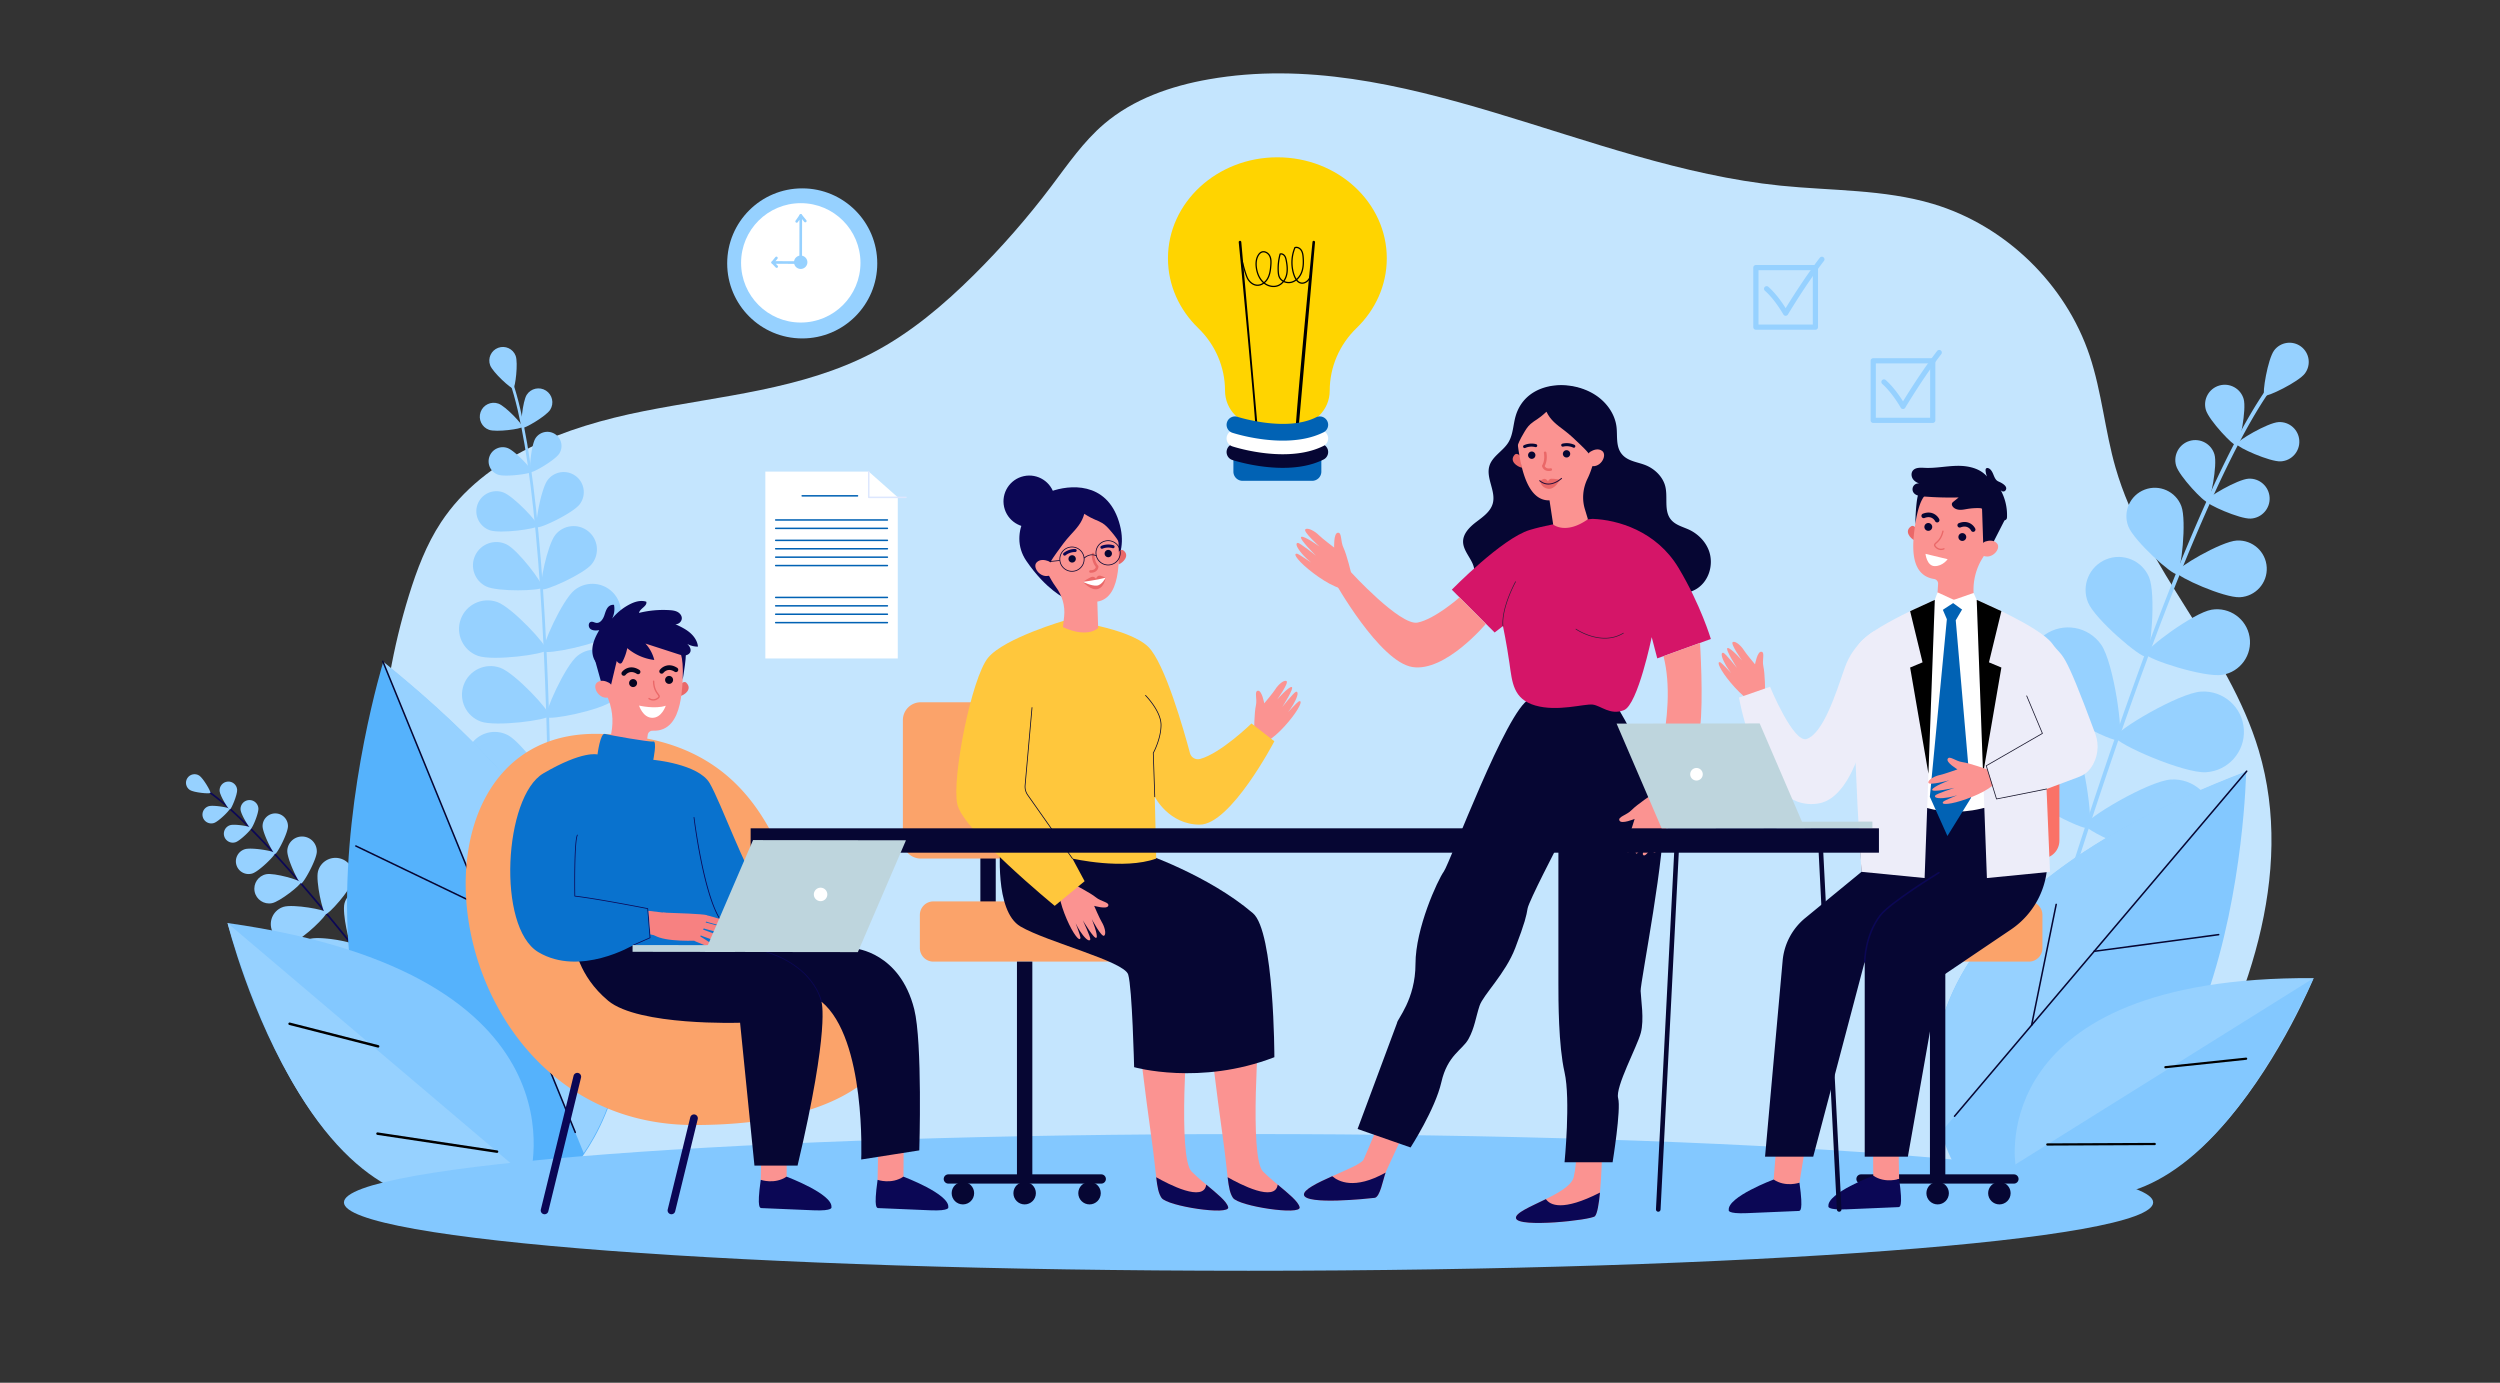<svg xmlns="http://www.w3.org/2000/svg" xmlns:xlink="http://www.w3.org/1999/xlink" viewBox="0 0 3616 2000" fill-rule="evenodd" stroke-linejoin="round" stroke-miterlimit="2" xmlns:v="https://vecta.io/nano"><rect x="0" y="0" width="3616" height="2000" fill="#333333" stroke="none"/><style><![CDATA[.B{fill:#060633}.C{fill:#fb9391}.D{fill:#0b0755}.E{fill:#96d1ff}.F{fill:#ea6868}.G{fill:#fff}.H{fill:#83c8ff}.I{fill:#0162b4}]]></style><g fill-rule="nonzero"><path d="M2965.07 1769.04c84.92 4.4 148.18-75.1 190.69-148.74 93.63-162.21 164.79-355.15 111.36-534.67-43.76-146.985-164.73-261.69-207.17-409.065-15.38-53.393-19.93-109.603-37.54-162.3-34.61-103.553-121.78-187.994-226.38-219.297-71.16-21.296-146.91-18.888-220.81-26.441-281.03-28.719-548.3-202.446-826.58-153.842-54.77 9.566-109.32 28.497-151.63 64.563-30.1 25.661-52.7 58.774-76.53 90.343-34.17 45.247-71.56 88.055-111.8 127.992-44.01 43.669-91.93 84.246-146.89 112.927-101.392 52.91-218.963 61.895-331.121 84.267s-229.832 65.176-292.776 160.664c-21.267 32.264-35.02 68.87-46.453 105.782-92.374 298.247-29.103 635.107 156.498 886.187l2217.132 21.63z" fill="#c4e5fe"/><g class="E"><path d="M2974.15 1338.5c-.19-.02-.38-.06-.56-.11a2.84 2.84 0 0 1-1.87-3.55c121.2-390.166 230.74-665.407 308.45-775.018 1.72-2.435 2.97-4.192 3.45-5.083.73-1.38 2.45-1.894 3.83-1.159a2.84 2.84 0 0 1 1.16 3.833c-.65 1.203-1.84 2.89-3.83 5.683-77.37 109.137-186.63 383.813-307.65 773.424a2.83 2.83 0 0 1-2.98 1.98z"/><path d="M3333.84 540.185c-9.2 12.296-55.14 34.605-58.65 31.98s4.92-52.993 14.11-65.29c9.2-12.298 26.63-14.811 38.93-5.612 12.29 9.198 14.81 26.624 5.61 38.922zm-88.64 36.835c4.38 15.087-5.68 66.353-9.99 67.604-4.3 1.251-40.27-36.647-44.65-51.734s4.3-30.871 19.39-35.253c15.08-4.383 30.87 4.296 35.25 19.383z"/><path d="M3298.9 667.324c-15.69.872-63.37-20.476-63.62-24.953s44.78-30.981 60.46-31.853c15.69-.872 29.11 11.137 29.98 26.823.88 15.687-11.13 29.111-26.82 29.983zm-190.41 167.784c10.04 24.384 2.53 111.754-4.43 114.621s-73.83-53.871-83.87-78.255 1.58-52.292 25.97-62.334c24.38-10.043 52.29 1.584 62.33 25.968z"/><path d="M3214.45 976.088c-26.02 4.293-109.46-22.706-110.68-30.132-1.23-7.427 69.11-59.799 95.13-64.093s50.59 13.319 54.88 39.339c4.3 26.019-13.31 50.592-39.33 54.886zm-175.4-43.769c18.55 26.404 33.11 132.721 25.58 138.021-7.54 5.3-102.64-44.42-121.2-70.824-18.55-26.404-12.19-62.85 14.21-81.406s62.85-12.193 81.41 14.209z"/><path d="M3190.72 1116.96c-32.21 1.95-130.37-41.42-130.93-50.62-.55-9.19 91.66-64.08 123.87-66.03s59.91 22.58 61.86 54.79-22.59 59.91-54.8 61.86zm-195.27-57.45c18.56 26.41 33.12 132.73 25.58 138.02-7.53 5.3-102.63-44.42-121.19-70.82s-12.19-62.85 14.21-81.41c26.4-18.55 62.85-12.19 81.4 14.21z"/><path d="M3147.13 1244.15c-32.21 1.95-130.37-41.42-130.93-50.61-.55-9.2 91.66-64.09 123.87-66.04s59.9 22.58 61.86 54.79c1.94 32.22-22.59 59.91-54.8 61.86z"/></g><g fill="#bdd1f9"><path d="M2900.97 1218.98c27.22 17.35 81.18 110.11 76.23 117.88-4.96 7.76-111.83-1.98-139.04-19.33-27.21-17.34-35.21-53.46-17.87-80.68 17.35-27.21 53.47-35.21 80.68-17.87z"/><path d="M3108.45 1370c-31.71 5.96-134.53-24.8-136.23-33.85s82.93-75.04 114.64-81.01c31.72-5.96 62.26 14.92 68.22 46.64 5.96 31.71-14.91 62.26-46.63 68.22z"/></g><g class="E"><path d="M3203.03 657.382c4.45 15.329-5.77 67.416-10.15 68.686-4.37 1.271-40.91-37.234-45.36-52.563-4.46-15.328 4.36-31.364 19.69-35.817s31.37 4.365 35.82 19.694z"/><path d="M3255.52 750.085c-15.94.887-64.39-20.804-64.64-25.353-.26-4.549 45.49-31.477 61.43-32.363 15.93-.887 29.57 11.315 30.46 27.253s-11.32 29.577-27.25 30.463zm-100.47-18.153c8.09 21.185-.32 96.127-6.36 98.436-6.05 2.309-62.27-47.952-70.36-69.138s2.52-44.918 23.71-53.009 44.92 2.525 53.01 23.711z"/><path d="M3239.88 863.823c-22.64 1.259-91.47-29.556-91.83-36.019s64.63-44.72 87.27-45.979 42.02 16.076 43.28 38.719-16.08 42.019-38.72 43.279z"/></g><path d="M551.107 1420.19c.074-.04.147-.08.216-.14.552-.42.651-1.22.221-1.77-112.219-144.22-201.449-242.17-251.251-275.81-1.106-.75-1.905-1.29-2.245-1.58-.527-.47-1.329-.41-1.788.11a1.27 1.27 0 0 0 .12 1.79c.459.4 1.226.92 2.495 1.78 49.587 33.49 138.61 131.25 250.67 275.26.377.49 1.033.62 1.562.36z" class="D"/><g class="E"><path d="M274.731 1142.71c5.789 3.7 28.533 5.8 29.589 4.14 1.055-1.65-10.409-21.4-16.197-25.1s-13.479-2.01-17.176 3.78-2.004 13.48 3.784 17.18zm42.909 1.45c.543 7.01 12.835 26.88 14.834 26.72 2-.15 11.081-21.68 10.538-28.69s-6.664-12.24-13.67-11.7-12.245 6.66-11.702 13.67z"/><path d="M309.392 1190.42c6.704-2.1 23.299-18.56 22.698-20.47s-23.624-5.91-30.328-3.8c-6.704 2.1-10.43 9.25-8.323 15.95s9.249 10.43 15.953 8.32zm106.146 40.23c-.361 11.79 16.555 47.17 19.92 47.28 3.365.1 22.413-34.19 22.774-45.98a21.36 21.36 0 0 0-20.694-22c-11.79-.36-21.64 8.91-22 20.7z"/><path d="M393.404 1306.36c11.568-2.31 42.237-26.76 41.58-30.06s-38.353-14.14-49.921-11.83c-11.568 2.3-19.079 13.54-16.775 25.11s13.548 19.08 25.116 16.78zm66.523-45.97c-3.606 13.98 7.055 60.78 11.045 61.81s35.962-34.77 39.568-48.75c3.606-13.97-4.8-28.23-18.777-31.83-13.976-3.61-28.23 4.8-31.836 18.77z"/><path d="M425.535 1361.58c13.791-4.25 48.045-37.88 46.829-41.81-1.216-3.94-48.465-12.39-62.256-8.13s-21.518 18.9-17.258 32.69 18.894 21.52 32.685 17.25zm72.685-54.81c-3.607 13.97 7.054 60.77 11.043 61.8s35.963-34.77 39.569-48.74c3.606-13.98-4.8-28.23-18.777-31.84s-28.229 4.8-31.835 18.78z"/><path d="M463.827 1407.96c13.791-4.26 48.045-37.89 46.829-41.82-1.216-3.94-48.465-12.38-62.256-8.12s-21.517 18.89-17.257 32.68 18.893 21.52 32.684 17.26zm-115.87-236.81c.552 7.12 13.04 27.31 15.072 27.15 2.031-.15 11.257-22.03 10.705-29.15a12.93 12.93 0 0 0-13.888-11.89c-7.118.56-12.441 6.77-11.889 13.89z"/><path d="M340.596 1218.23c6.811-2.14 23.672-18.86 23.061-20.8-.611-1.95-24.003-6.01-30.814-3.87a12.93 12.93 0 0 0-8.456 16.21c2.14 6.81 9.397 10.6 16.209 8.46zm39.193-23.43c-.047 10.14 15.282 40.18 18.177 40.2 2.895.01 18.507-29.89 18.555-40.03s-8.136-18.41-18.279-18.45c-10.144-.05-18.405 8.13-18.453 18.28z"/><path d="M365.066 1263.37c9.676-3.04 33.631-26.78 32.762-29.55-.867-2.76-34.1-8.53-43.776-5.49a18.37 18.37 0 0 0-12.014 23.03c3.041 9.68 13.351 15.05 23.028 12.01z"/></g><g class="D"><path d="M562.901 1358.63c-8.658 11.55-16.626 58.88-13.33 61.35s46.495-18.45 55.153-30 6.314-27.93-5.235-36.59c-11.549-8.65-27.931-6.31-36.588 5.24z"/><path d="M499.851 1454.54c14.216-2.5 52.404-31.58 51.69-35.64-.715-4.05-46.537-18.34-60.752-15.84s-23.711 16.06-21.208 30.27c2.502 14.22 16.055 23.71 30.27 21.21z"/></g><g class="E"><path d="M794.222 1142.22c.129.03.264.04.402.03 1.106-.01 1.989-.92 1.971-2.03-4.582-289.123-24.144-497.872-55.083-587.793-.687-1.998-1.184-3.439-1.331-4.139-.227-1.085-1.293-1.777-2.372-1.551-1.084.227-1.777 1.289-1.55 2.372.198.945.674 2.33 1.463 4.621 30.804 89.533 50.29 297.842 54.866 586.55.015.97.717 1.77 1.634 1.94z"/><path d="M708.972 528.398c3.797 10.184 30.551 34.485 33.458 33.402s7.219-36.969 3.422-47.153-15.131-15.361-25.315-11.564-15.362 15.131-11.565 25.315zm52.861 42.675c-5.982 9.373-9.361 46.194-6.685 47.901s34.647-16.867 40.629-26.24 3.232-21.821-6.141-27.803-21.821-3.232-27.803 6.142z"/><path d="M707.371 621.703c10.48 3.717 47.116-1.282 48.177-4.273s-24.235-29.96-34.715-33.677-21.988 1.765-25.706 12.245 1.765 21.988 12.244 25.705zm95.891 151.88c-11.678 14.561-23.978 75.394-19.822 78.728s60.869-21.879 72.547-36.439 9.341-35.829-5.218-47.507-35.83-9.342-47.507 5.218z"/><path d="M703.22 848.221c16.815 8.099 78.856 6.384 81.168 1.585s-35.023-54.38-51.839-62.479-37.013-1.033-45.112 15.782-1.033 37.013 15.783 45.112zm127.839 5.217c-17.861 14.235-48.929 83.541-44.866 88.639s78.554-9.722 96.416-23.956 20.801-40.254 6.567-58.116-40.255-20.802-58.117-6.567z"/><path d="M691.269 948.617c21.488 7.741 96.791-2.158 99-8.291s-49.477-61.783-70.965-69.524-45.184 3.402-52.925 24.89 3.402 45.183 24.89 52.925zm144.057-.112c-17.861 14.234-48.93 83.535-44.866 88.635s78.553-9.72 96.415-23.95c17.862-14.238 20.802-40.257 6.567-58.119s-40.255-20.801-58.116-6.566z"/><path d="M695.535 1043.68c21.489 7.74 96.791-2.15 99.001-8.29 2.209-6.13-49.478-61.781-70.966-69.522s-45.184 3.403-52.925 24.891 3.402 45.181 24.89 52.921z"/></g><path d="M867.724 1075.63c-21.937 6.36-77.061 58.61-75.246 64.87s76.335 20.93 98.272 14.57 34.567-29.3 28.208-51.23c-6.358-21.94-29.296-34.57-51.234-28.21z" fill="#bdd1f9"/><g class="E"><path d="M696.735 1136.86c20.351 10.36 96.301 9.96 99.26 4.15s-41.366-67.49-61.718-77.85c-20.351-10.37-45.254-2.28-55.621 18.08-10.367 20.35-2.273 45.25 18.079 55.62zm77.728-502.81c-6.077 9.524-9.51 46.934-6.792 48.669s35.203-17.136 41.28-26.66a20.46 20.46 0 0 0-6.239-28.248 20.46 20.46 0 0 0-28.249 6.239z"/><path d="M720.349 686.552c10.647 3.777 47.871-1.302 48.949-4.342s-24.624-30.439-35.272-34.216-22.341 1.793-26.117 12.441a20.46 20.46 0 0 0 12.44 26.117zm71.848 7.686c-9.715 12.776-18.935 65.346-15.288 68.119s51.84-20.162 61.555-32.938 7.234-31.009-5.543-40.724-31.009-7.234-40.724 5.543z"/><path d="M708.311 766.911c15.127 5.366 68.01-1.85 69.541-6.168s-34.983-43.245-50.109-48.611-31.74 2.547-37.105 17.674 2.546 31.739 17.673 37.105z"/></g><path d="M2825.27 1681.72s-193.56-330.41 423.56-565.18c0 0-11.98 679.95-423.56 565.18z" class="H"/><path d="M3249.62 1115.47l-441.19 521c-28.36-97.78-38.97-338.34 441.19-521z" class="E"/><g class="B"><path d="M2827.06 1615.59c-.25 0-.51-.09-.72-.27a1.12 1.12 0 0 1-.13-1.57l422.56-499a1.1 1.1 0 0 1 1.56-.13 1.11 1.11 0 0 1 .13 1.57l-422.55 499a1.11 1.11 0 0 1-.85.4z"/><path d="M3029.02 1377.08c-.54 0-1.02-.4-1.1-.96-.08-.61.35-1.17.96-1.25l180.03-24.13a1.12 1.12 0 0 1 1.24.96 1.1 1.1 0 0 1-.95 1.25l-180.03 24.12c-.05.01-.1.01-.15.01zm-90.51 106.89c-.07 0-.15 0-.22-.02-.6-.12-.99-.71-.87-1.31l35.57-174.72a1.11 1.11 0 0 1 1.31-.87c.6.12.99.71.87 1.31l-35.57 174.72a1.11 1.11 0 0 1-1.09.89z"/></g><path d="M2915.16 1684.2s-44.13-272.18 431.3-269.47c0 0-184.74 453.5-431.3 269.47z" class="E"/><path d="M3346.46 1414.73l-431.3 269.47s207.86 211.41 431.3-269.47z" class="H"/><path d="M3249.14 1532.87l-.2.03-116.71 12.29a1.61 1.61 0 0 1-1.77-1.43c-.09-.89.56-1.67 1.43-1.77l116.71-12.29a1.62 1.62 0 0 1 1.77 1.43 1.63 1.63 0 0 1-1.23 1.74zm-132.18 123.39c-.12.02-.24.04-.37.04l-155.29.69c-.89 0-1.62-.72-1.62-1.6 0-.89.7-1.62 1.6-1.62l155.3-.69c.89 0 1.61.72 1.62 1.6a1.62 1.62 0 0 1-1.24 1.58z"/><path d="M810.535 1710.43s322.287-286.17-256.365-752.457c0 0-224.106 731.877 256.365 752.457z" fill="#55b2fc"/><path d="M553.704 956.555l290.62 711.315c64.426-94.76 159.606-348.51-290.62-711.315z" class="E"/><g class="B"><path d="M832.052 1638.95a1.11 1.11 0 0 1-1.03-.69L552.675 956.975c-.233-.568.041-1.218.608-1.451.573-.23 1.219.039 1.451.61l278.348 681.286c.232.57-.041 1.21-.609 1.45-.139.05-.28.08-.421.08z"/><path d="M699.015 1313.33a1.18 1.18 0 0 1-.482-.11l-184.266-88.55c-.553-.27-.786-.93-.519-1.49a1.12 1.12 0 0 1 1.484-.52l184.265 88.55c.555.27.787.93.519 1.49-.19.39-.588.63-1.001.63zm59.625 145.93c-.043 0-.084 0-.127-.01a1.11 1.11 0 0 1-.98-1.23l22.815-199.38a1.12 1.12 0 0 1 1.232-.98 1.11 1.11 0 0 1 .98 1.23l-22.816 199.38c-.065.57-.547.99-1.104.99z"/></g><path d="M765.593 1705.34s93.417-295.95-436.511-370.27c0 0 131.974 535.11 436.511 370.27z" class="H"/><path d="M329.082 1335.07l436.511 370.27s-265.895 201.63-436.511-370.27z" class="E"/><path d="M418.254 1482.47c.072.03.147.05.222.07l127.978 32.67a1.81 1.81 0 0 0 2.203-1.31c.248-.97-.353-1.94-1.306-2.2l-127.978-32.67a1.81 1.81 0 0 0-2.203 1.31c-.228.89.253 1.8 1.084 2.13zm127.137 158.92a1.74 1.74 0 0 0 .399.11l172.843 26.03c.986.14 1.911-.54 2.059-1.52.148-.99-.519-1.92-1.522-2.06l-172.842-26.03a1.81 1.81 0 0 0-2.06 1.52 1.82 1.82 0 0 0 1.123 1.95z"/><path d="M3114.33 1739.17c0-54.61-585.81-98.88-1308.43-98.88-722.626 0-1308.428 44.27-1308.428 98.88 0 54.6 585.802 98.87 1308.428 98.87 722.62 0 1308.43-44.27 1308.43-98.87z" class="H"/><path d="M1821.36 1482.52s-14.94 191.58 5.44 211.97c20.38 20.38 50.26 39.4 52.98 51.63 2.73 12.23-88.31-1.36-96.46-13.59s-6.8-32.61-14.95-89.68c-8.15-57.06-20.38-160.33-20.38-160.33h73.37z" class="C"/><use xlink:href="#B" class="D"/><path d="M1718.03 1482.52s-14.94 191.58 5.44 211.97c20.38 20.38 50.26 39.4 52.98 51.63 2.73 12.23-88.31-1.36-96.46-13.59s-6.79-32.61-14.95-89.68c-8.15-57.06-20.38-160.33-20.38-160.33h73.37z" class="C"/><use xlink:href="#B" x="-103.33" class="D"/><path d="M1418 1222.64h22.24v103.88H1418z" class="B"/><path d="M1602.08 1390.89h-252.01c-10.81 0-19.57-8.76-19.57-19.57v-47.94a19.58 19.58 0 0 1 19.57-19.58h252.01a19.58 19.58 0 0 1 19.57 19.58v47.94c0 10.81-8.76 19.57-19.57 19.57zm-95.94-149.08h-174.35c-14.28 0-25.86-11.57-25.86-25.85V1041.6c0-14.28 11.58-25.85 25.86-25.85h174.35c14.28 0 25.86 11.57 25.86 25.85v174.36c0 14.28-11.58 25.85-25.86 25.85zm1176.43 149.08h252.01c10.81 0 19.57-8.76 19.57-19.57v-47.94a19.58 19.58 0 0 0-19.57-19.58h-252.01a19.58 19.58 0 0 0-19.57 19.58v47.94c0 10.81 8.76 19.57 19.57 19.57zM860.95 1061.44c325.94 0 263.306 335.2 366.02 329.45 102.71-5.76 150.37 236.35-223.175 236.35s-442.835-565.8-142.845-565.8z" fill="#fba36a"/><g class="B"><path d="M1470.92 1390.89h22.25v314.38h-22.25z"/><path d="M1592.89 1711.95h-221.21c-3.69 0-6.67-2.99-6.67-6.68a6.67 6.67 0 0 1 6.67-6.67h221.21a6.67 6.67 0 0 1 6.67 6.67c0 3.69-2.98 6.68-6.67 6.68z"/><use xlink:href="#C"/><use xlink:href="#C" x="-183.15"/><path d="M1465.79 1725.8c0-8.98 7.28-16.26 16.25-16.26 8.98 0 16.26 7.28 16.26 16.26s-7.28 16.26-16.26 16.26c-8.97 0-16.25-7.28-16.25-16.26zm-18.74-503.16s-9.23 95.05 29.02 117.47c38.26 22.43 149.86 50.2 155.73 69.42 5.88 19.22 8.6 134.02 8.6 134.02s94.99 27.24 202.85-14.41c0 0 0-181.79-30.97-208.25-64.96-55.49-160.19-87.57-160.19-87.57l-205.04-10.68z"/></g><path d="M1813.92 1057.14s.31-26.93 2.58-36.63-2.74-20.793 3-21.447 9.11 18.227 9.11 18.227 13.1-15.48 16.41-20.848c3.3-5.368 11.65-13.463 15.76-11.352 4.12 2.11-13.55 26.79-13.55 26.79s16.92-19.318 21.13-18.181c4.22 1.137-13.7 28.881-13.7 28.881s17.04-21.49 19.85-22.01c2.8-.51 3.58 3.06-.61 12.13s-10.8 17.26-10.8 17.26 13.11-14.21 15.27-15.36c2.17-1.15 6-1.17-1.63 11.62-7.62 12.78-28.6 37.72-44.15 45.93l-18.67-15.01zm-260.42 222.12s23.94 12.32 31.61 18.69 19.82 6.84 17.84 12.27-20.37 0-20.37 0 7.98 18.64 11.31 24c3.32 5.35 6.83 16.44 3.11 19.17-3.73 2.74-17.91-24.1-17.91-24.1s9.72 23.77 6.82 27.04c-2.9 3.26-19.71-25.17-19.71-25.17s11.6 24.85 10.81 27.59-4.33 1.84-10.57-5.96c-6.25-7.8-10.61-17.38-10.61-17.38s6.84 18.07 6.91 20.53c.06 2.45-1.64 5.88-9.67-6.65-8.02-12.54-20.95-42.46-21.35-60.04l21.78-9.99z" class="C"/><path d="M1541.99 896.924s-89.15 25.63-112.87 54.464-52.55 173.312-44.54 211.602 140.96 147.22 140.96 147.22l43.25-35.63-17.62-32.77s74.22 17.04 121.21 0l-2.13-89.35s20.29 40.28 65.14 40.28 107.86-120.59 107.86-120.59l-33.1-25.72s-44.44 43.23-74.29 51.32c-6.38 1.73-12.95-1.95-14.66-8.33-8.31-31.13-36.32-130.708-60.56-154.051-28.84-27.766-118.65-38.445-118.65-38.445z" fill="#ffc73c"/><path d="M1670.25 1153.01c-.3 0-.55-.23-.56-.53l-2.13-63.31a.5.5 0 0 1 .07-.29c.11-.2 11.14-20.4 11.14-40.31 0-19.83-22.04-42.1-22.26-42.32s-.22-.57 0-.79c.21-.22.57-.22.78 0 .23.23 22.59 22.82 22.59 43.11 0 19.33-10.23 38.89-11.21 40.71l2.13 63.16c.02.31-.23.56-.53.57h-.02zm-119.08 89.36c-.17 0-.34-.08-.45-.24l-64.7-91.91a21.57 21.57 0 0 1-3.85-14.31l9.98-112.49a.54.54 0 0 1 .61-.5c.3.03.52.3.5.6l-9.98 112.48c-.43 4.81.87 9.64 3.65 13.58l64.7 91.91c.18.25.11.6-.14.78a.53.53 0 0 1-.32.1z" class="B"/><path d="M1589.34 837.837c2.38-.487 47.36-25.054 28.98-83.61-18.37-58.557-72.23-52.952-98.31-43.45s-64.03 58.883-35.43 100.624c28.61 41.742 55.71 53.927 55.71 53.927l49.05-27.491z" class="D"/><path d="M1615.97 800.668s4.71-7.608 8.7-4.697c10.19 7.425-.25 18.025-6.81 20.442l-1.89-15.745z" class="F"/><path d="M1550.5 712.148c-30.39 2.937-54.16 28.614-54.82 59.139-.21 10.037 2 19.49 6.06 27.864 9.05 20.902 16.51 37.737 25.51 49.882 9.13 12.311 13.6 27.45 11.91 42.681l-1.71 15.381c35.91 16.575 50.92 1.345 50.92 1.345l-1.2-38.294c38.11-5.756 30.81-76.177 30.15-97.04l-.06.013c.01-.783.01-1.566-.01-2.356-1.09-34.913-31.41-62.031-66.75-58.615z" class="C"/><path d="M1548.08 774.129c-7.21 7.808-13.42 16.466-19.61 25.099-6.55 9.136-13.32 18.828-14.5 30.008-10.09-7.186-16.76-18.172-22.43-29.19-2.63-5.109-5.13-10.379-6.12-16.038-1.41-8.016.32-16.211 2.04-24.164 2.22-10.265 4.64-20.961 11.32-29.058 4.43-5.361 10.45-9.189 16.66-12.311 14.5-7.284 30.94-11.189 47.08-9.45 16.13 1.739 31.86 9.445 41.85 22.231 12.87 16.467 14.94 38.652 16.51 59.492-2.37-8.596-8.32-15.676-14.11-22.457-3.77-4.411-7.63-8.906-12.64-11.834-8.54-4.992-10.84-3.773-25.83-13.265-3.43 12.983-11.21 21.169-20.22 30.937z" class="D"/><path d="M1608.31 801.033c.19-2.924-2.03-5.45-4.95-5.641a5.31 5.31 0 0 0-5.64 4.949c-.19 2.924 2.02 5.45 4.95 5.641a5.31 5.31 0 0 0 5.64-4.949zm-52.27 7.704c.19-2.925-2.02-5.451-4.95-5.642a5.31 5.31 0 0 0-5.64 4.949c-.19 2.925 2.02 5.45 4.95 5.642a5.31 5.31 0 0 0 5.64-4.949z" class="B"/><path d="M1599.14 835.6s-7.44-3.854-10.08-2.875c-2.63.979-3.84 4.372-3.84 4.372s-1.89-3.118-5.18-2.882-13.73 7.378-13.73 7.378 11.54 13.101 21.34 10.428c9.98-2.724 11.49-16.421 11.49-16.421z" class="F"/><path d="M1539.94 803.706c-.64.019-1.27-.232-1.72-.74a2.21 2.21 0 0 1 .18-3.116c.27-.242 6.86-5.921 16.73-5.796 1.22.014 2.19 1.014 2.18 2.232s-1.12 2.213-2.23 2.18c-8.23-.096-13.69 4.636-13.75 4.685-.4.356-.9.539-1.39.555zm53.37-9.996a2.2 2.2 0 0 1-.4-4.13c.33-.156 8.15-3.802 17.68-.905 1.17.354 1.82 1.585 1.47 2.752s-1.63 1.823-2.75 1.471c-7.88-2.397-14.44.638-14.5.668a2.22 2.22 0 0 1-1.5.144z" class="D"/><path d="M1580.54 828.197c6.24-1.148 8.18-5.926 8.29-8.646.02-.476-.15-.94-.46-1.299-5.84-6.686-5.58-16.752-5.57-16.852.03-1.025-.77-1.884-1.79-1.921a1.86 1.86 0 0 0-1.92 1.789c-.02.456-.33 11.006 5.93 18.773-.32 1.475-1.72 4.798-7.69 4.69-1.05-.01-1.88.799-1.89 1.824a1.86 1.86 0 0 0 1.82 1.892 16.48 16.48 0 0 0 3.28-.25z" class="F"/><path d="M1566.31 841.593s20.11-2.575 32.83-5.993c0 0-5.08 10.747-12.78 11.461-7.71.714-20.05-5.468-20.05-5.468z" class="G"/><g class="B"><path d="M1550.52 791.74a17.02 17.02 0 0 0-3.66.4c-9.17 2.02-14.98 11.12-12.96 20.286a16.87 16.87 0 0 0 7.45 10.68c3.83 2.448 8.38 3.256 12.83 2.28 4.44-.979 8.23-3.628 10.68-7.459a16.89 16.89 0 0 0 2.28-12.827c-1.75-7.935-8.81-13.36-16.62-13.36zm-.04 35.163c-3.42 0-6.77-.973-9.73-2.859a18 18 0 0 1-7.94-11.379c-2.15-9.765 4.04-19.459 13.81-21.611 9.76-2.145 19.46 4.043 21.61 13.807 1.04 4.73.18 9.583-2.43 13.665a18.02 18.02 0 0 1-11.38 7.946 18.28 18.28 0 0 1-3.94.431zm52.33-44.314c-1.23 0-2.46.135-3.69.405-9.17 2.02-14.98 11.12-12.96 20.285s11.12 14.984 20.28 12.961c4.44-.979 8.23-3.628 10.68-7.459a16.89 16.89 0 0 0 2.28-12.827 16.92 16.92 0 0 0-7.46-10.681c-2.77-1.771-5.92-2.684-9.13-2.684zm-.07 35.168c-3.42 0-6.77-.973-9.73-2.86a18 18 0 0 1-7.94-11.378c-2.15-9.765 4.04-19.459 13.81-21.611 4.73-1.047 9.58-.179 13.66 2.427a18.02 18.02 0 0 1 7.95 11.38c1.04 4.73.18 9.583-2.43 13.665a18.02 18.02 0 0 1-11.38 7.946c-1.31.288-2.63.431-3.94.431z"/><path d="M1511.12 813.521l-.11-1.105 21.88-2.279.11 1.106-21.88 2.278zm57.28-5.834l-.74-.83c9.48-8.461 18.27-3.479 18.35-3.43l-.56.961c-.33-.194-8.19-4.604-17.05 3.299z"/></g><path d="M1520.81 815.605c-1.04-1.935-2.8-3.381-4.86-4.139-4.25-1.561-11.71-3.178-16.64 2.069-7.23 7.699 8.41 27.018 22.94 16.719 0 0 4.11-4.373-1.44-14.649z" class="C"/><path d="M1525.2 717.127c-4.43-20.125-24.34-32.845-44.47-28.411-20.12 4.434-32.84 24.343-28.41 44.468 4.44 20.124 24.35 32.844 44.47 28.411 20.13-4.434 32.85-24.343 28.41-44.468z" class="D"/><path d="M2116.21 784.012c.48 16.796 20.68 30.795 15.14 46.659-1.22 3.522-3.66 6.557-4.65 10.154-2.17 7.913 3.74 16.412 11.42 19.3s16.38 1.27 23.95-1.892c7.58-3.162 14.46-7.78 21.93-11.179 16.74-7.619 35.58-8.772 53.63-12.324 18.32-3.603 36.52-9.798 55.14-8.499 21.48 1.499 40.83 12.745 60.94 20.432a190.45 190.45 0 0 0 64.28 12.495c11.45.215 23.3-.711 33.45-6.002 20.26-10.558 28.1-36.87 19.96-57.602-4.64-11.823-13.85-21.506-24.87-27.655-9.84-5.487-22.39-7.328-29.81-16.524-10.39-12.875-4.02-32.119-8.12-48.147-3.45-13.486-14.8-24.565-27.35-29.934-11.71-5.013-26.28-5.71-35.07-16.023-9.57-11.209-6.39-26.717-8.11-40.172-2.46-19.239-15.24-36.267-31.7-46.525-4.91-3.062-10.24-5.636-15.83-7.686-36.95-13.555-85.09-4.208-98.05 38.039-3.97 12.944-3.69 27.414-10.76 38.957-7.69 12.542-23.18 19.964-27.45 34.042-5.36 17.693 9.81 36.693 4.8 54.491-3.27 11.632-14.13 19.154-23.74 26.47-9.62 7.315-19.47 17.048-19.13 29.125z" class="B"/><path d="M2317.4 1660.65s-1.22 88.77-10.55 98.47c-5.32 5.54-111.18 17.16-114.16 2.99-2.99-14.18 77.6-33.58 83.57-59.7 5.97-26.11 2.98-50.74 2.98-50.74l38.16 8.98zm-286.52-22.87l-25.56 55.37c-4.26 8.52-8.52 38.34-17.04 39.4-8.51 1.07-100.09 10.65-102.22-4.26s80.93-39.4 86.25-51.11c5.33-11.71 25.56-60.7 25.56-60.7l33.01 21.3z" class="C"/><path d="M2340.48 1024.45s59.7 99.79 65.04 151.46c5.35 51.67-32.96 245.01-32.52 257.48.45 12.48 5.41 40.99.26 60.59-5.16 19.6-37.23 78.4-32.78 94.44 4.46 16.03-8.02 92.66-8.02 92.66h-69.49s8.91-90.88 0-130.08c-8.91-39.21-8.91-103.35-8.91-130.08v-199.57s-42.76 81.96-44.55 92.66c-1.78 10.69-3.56 19.6-17.81 57.02-14.26 37.42-46.33 67.71-51.68 83.75-5.34 16.03-7.13 32.07-16.04 48.11-8.91 16.03-30.29 23.16-39.2 62.36s-44.54 94.44-44.54 94.44l-76.63-26.73 57.02-153.24c0-5.34 26.73-33.85 26.73-85.53 0-51.67 32.08-121.17 40.99-133.64s90.87-234.32 123.84-249.47c32.96-15.141 128.29 13.37 128.29 13.37z" class="B"/><path d="M2303.51 750.484c36.08 1.336 92.21 17.373 124.29 70.83 32.07 53.457 46.77 102.904 46.77 102.904l-77.51 28.065-8.02-30.738s-20.05 97.555-40.09 105.575c-20.05 8.02-33.41-6.68-45.44-8.02-12.03-1.33-50.78 10.69-82.86 1.34-32.07-9.36-33.41-33.411-37.42-61.475s-9.35-53.457-9.35-53.457l-12.03 9.355-61.96-61.958s72.65-74.356 112.74-86.384c40.1-12.028 90.88-16.037 90.88-16.037z" fill="#d51568"/><path d="M2458.9 929.893s5.26 82.977 0 123.067c-5.27 40.09-48.03 126.51-48.03 126.51l-25.84-26.72s42.9-119.65 21-203.717l52.87-19.14z" class="C"/><path d="M2200.34 660.636s-6-6.627-9.4-3.043c-8.67 9.139 3.51 17.67 10.4 18.86l-1-15.817z" class="F"/><path d="M2248.69 561.791c30.4-2.608 58.41 18.331 64.57 48.215a60.52 60.52 0 0 1-.92 28.484c-5.1 22.179-9.39 40.076-16.05 53.641-6.74 13.751-8.4 29.44-3.98 44.105l4.46 14.809c-32.3 22.786-50.25 7.63-50.25 7.63l-5.31-34.956c-38.49 1.232-44.05-69.306-47.18-89.93l.06.003c-.15-.769-.29-1.538-.41-2.318-5.24-34.515 19.65-66.65 55.01-69.683z" class="C"/><path d="M2262.28 622.273c8.49 6.373 16.16 13.76 23.81 21.125 8.09 7.795 16.5 16.097 19.67 26.874 8.63-8.889 13.19-20.892 16.77-32.747 1.66-5.497 3.17-11.13 3.12-16.872-.07-8.132-3.25-15.875-6.37-23.382-4.04-9.688-8.35-19.764-16.39-26.513-5.32-4.469-11.93-7.143-18.6-9.088-15.57-4.538-32.44-5.403-47.98-.776s-29.61 15.045-37.12 29.419c-9.67 18.512-7.69 40.692-5.46 61.46.77-8.877 5.34-16.913 9.81-24.626 2.9-5.016 5.88-10.133 10.28-13.916 7.48-6.45 9.97-5.669 22.99-17.709 5.71 12.142 14.84 18.78 25.47 26.751z" class="B"/><path d="M2296.57 658.111c.68-2.09 2.15-3.83 4.04-4.948 3.89-2.304 10.93-5.241 16.72-.975 8.51 6.26-3.37 28.076-19.52 20.582 0 0-4.83-3.556-1.24-14.659z" class="C"/><path d="M2210.37 659.694c-.71-2.84 1.01-5.723 3.85-6.44s5.72 1.005 6.44 3.845c.71 2.839-1.01 5.723-3.85 6.44s-5.72-1.004-6.44-3.845zm50.34-1.965a5.301 5.301 0 1 1 10.28-2.595 5.3 5.3 0 0 1-3.84 6.44c-2.84.717-5.72-1.005-6.44-3.845z" class="B"/><path d="M2227.57 695.867s4.16-3.72 6.93-3.233c2.76.486 4.56 3.603 4.56 3.603s1.3-3.406 4.57-3.77c3.28-.364 12.72 1.274 12.72 1.274s-7.16 14.783-17.2 13.28-11.4-10.694-11.4-10.694l-.18-.46z" class="F"/><path d="M2237.31 700.691c11.48 1.306 21.61-8.038 21.74-8.162a.75.75 0 0 0 .04-1.055c-.29-.3-.76-.315-1.06-.034-.66.626-16.48 15.175-30.48 3.304a.74.74 0 0 0-1.05.086.75.75 0 0 0 .08 1.053c3.54 2.996 7.2 4.407 10.73 4.808z" fill="#240d39"/><path d="M2276.82 647.593c.62-.129 1.17-.521 1.49-1.12.58-1.075.17-2.41-.9-2.985-.32-.172-8.04-4.159-17.61-1.739-1.18.297-1.89 1.496-1.6 2.677.3 1.181 1.6 1.891 2.68 1.599 7.97-2.008 14.39 1.318 14.45 1.353.48.252 1 .315 1.49.215zm-54.74-.971c.59-.237 1.07-.723 1.28-1.371a2.21 2.21 0 0 0-1.43-2.773c-.34-.111-8.57-2.688-17.63 1.445-1.11.505-1.6 1.812-1.09 2.92a2.22 2.22 0 0 0 2.92 1.094c7.49-3.418 14.38-1.281 14.46-1.26.51.164 1.03.132 1.49-.055z" class="B"/><path d="M2240.14 681.288c-6.33 0-9.11-4.347-9.7-7a1.85 1.85 0 0 1 .21-1.36c4.54-7.627 2.45-17.473 2.43-17.572-.22-1 .41-1.99 1.42-2.211.98-.221 1.98.41 2.21 1.411.09.445 2.3 10.759-2.44 19.525.58 1.392 2.56 4.405 8.41 3.219 1.02-.199 1.98.446 2.19 1.45.2 1.005-.45 1.987-1.45 2.19-1.19.239-2.28.348-3.28.348z" class="F"/><path d="M2173.88 905.971a.46.46 0 0 1-.46-.421c-2.44-26.562 18.11-64.036 18.32-64.413a.46.46 0 0 1 .63-.181.47.47 0 0 1 .18.63c-.21.374-20.62 37.605-18.21 63.877.02.258-.17.482-.42.504-.01.004-.03.004-.04.004zm147.36 17.619c-22.64 0-41.79-13.062-42.05-13.247a.47.47 0 0 1-.12-.645c.15-.211.44-.265.65-.116.36.253 36.66 24.985 68.1 5.778a.46.46 0 0 1 .63.153c.14.221.07.504-.15.637-8.94 5.464-18.27 7.44-27.06 7.44z" fill="#272035"/><path d="M2314.22 1724.95c-54.16 27.6-72.23 18.23-78.22 9.43-22.18 10.92-44.87 20.08-43.26 27.73 2.99 14.17 108.84 2.55 114.17-2.99 3.41-3.55 5.73-17.68 7.31-34.17zm-387.25-23.67c-21.37 9.53-41.99 19.49-40.91 27.01 2.13 14.91 93.71 5.33 102.22 4.26 7.74-.96 11.96-25.6 15.86-36.52-45.42 25.43-68.36 12.79-77.17 5.25z" class="D"/><g class="C"><path d="M2391.83 1147.54s-24.25 16.2-31.72 24c-7.47 7.79-20.49 9.8-17.69 15.4s21.93-2.5 21.93-2.5-6.31 21.04-9.23 27.21-5.33 18.53-.98 21.02c4.34 2.49 16.3-28.14 16.3-28.14s-7.53 26.78-4.01 29.93 18.11-29.51 18.11-29.51-9.43 28.17-8.24 31.02c1.19 2.86 4.89 1.45 10.65-7.71s9.28-20 9.28-20-5.14 20.28-4.91 22.93 2.48 6.13 9.58-8.34 17.33-48.27 15.59-67.23l-24.66-8.08zm-437.07-316.964s-6.75-28.374-11.47-38.084-2.08-22.621-8.3-21.94-5.27 21.428-5.27 21.428-17.54-13.221-22.31-18.104-15.52-11.44-19.37-8.228c-3.84 3.213 20.72 25.063 20.72 25.063s-22.49-16.365-26.67-14.157 21.38 27.235 21.38 27.235-23.14-18.628-26.23-18.505-3.05 4.08 3.54 12.665 15.53 15.652 15.53 15.652-17.24-11.873-19.8-12.575c-2.57-.702-6.61.201 4.49 11.884 11.11 11.684 39.24 33.021 57.62 37.98l16.14-20.314z"/><path d="M2149.24 902.259s-58.61 70.213-106.39 62.525-112.7-123.888-112.7-123.888l23.11-14.102s71.99 78.748 97.14 73.718 60.67-36.433 60.67-36.433l38.17 38.18z"/></g><path d="M2844.4 1222.64h22.25v103.88h-22.25z" class="B"/><path d="M2778.5 1241.81h174.35c14.28 0 25.86-11.57 25.86-25.85V1041.6c0-14.28-11.58-25.85-25.86-25.85H2778.5c-14.28 0-25.86 11.57-25.86 25.85v174.36c0 14.28 11.58 25.85 25.86 25.85z" fill="#fa7267"/><g class="B"><path d="M2791.48 1390.89h22.24v314.38h-22.24z"/><path d="M2912.96 1711.95h-221.2a6.68 6.68 0 0 1-6.68-6.68 6.68 6.68 0 0 1 6.68-6.67h221.2a6.68 6.68 0 0 1 6.68 6.67 6.68 6.68 0 0 1-6.68 6.68z"/><use xlink:href="#D"/><use xlink:href="#D" x="183.15"/><use xlink:href="#D" x="93.84"/></g><path d="M2553.16 1000.74s-.3-26.928-2.58-36.633c-2.27-9.705 2.74-20.793-3-21.446s-9.11 18.223-9.11 18.223-13.1-15.476-16.4-20.845c-3.31-5.369-11.66-13.463-15.77-11.352-4.12 2.11 13.55 26.787 13.55 26.787s-16.92-19.315-21.13-18.178 13.7 28.877 13.7 28.877-17.04-21.485-19.84-22.003c-2.81-.518-3.59 3.053.6 12.124s10.8 17.257 10.8 17.257-13.1-14.2-15.27-15.355-6-1.164 1.63 11.617c7.62 12.782 28.61 37.727 44.15 45.937l18.67-15.01zm16.81 649.16l-4.67 57.25c-.43.79 4.04 7.71 4.04 7.71l17.45 3.13 15.93-7.33 10.31-63.18c1.67-8.11-43.06 2.42-43.06 2.42z" class="C"/><use xlink:href="#E" class="D"/><path d="M2709.1 1645.48l.37 56.12c-.43.8 4.04 7.72 4.04 7.72l17.45 3.13 15.93-7.33s-1.41-51.44.26-59.55-38.05-.09-38.05-.09z" class="C"/><use xlink:href="#E" x="144.17" y="-5.54" class="D"/><path d="M2772.86 766.353s-4.25-7.88-8.41-5.21c-10.62 6.808-1.61 17.626 4.8 20.431l3.61-15.221z" class="F"/><path d="M2773.15 738.744l.06.017.15-2.352c3.18-34.819 35.09-60.101 70.2-54.559 29.25 4.617 51.18 30.224 51.23 59.833.02 10.991-2.83 21.173-7.76 29.965-6.9 13.661-12.94 25.334-19.09 34.936-10.17 15.881-14.66 34.743-13.21 53.545l1.13 14.79c-39.04 16.429-54.34-3.553-54.34-3.553l1.75-26.796c.23-3.498-2.27-6.555-5.73-7.098a1.25 1.25 0 0 1-.06-.01c-45.9-7.218-26.22-77.92-24.33-98.718z" class="C"/><path d="M2832.67 776.231a5.67 5.67 0 0 1 6.16-5.126 5.663 5.663 0 1 1-1.03 11.28c-3.11-.284-5.41-3.039-5.13-6.154zm-49.21-14.599a5.67 5.67 0 0 1 6.16-5.126 5.66 5.66 0 0 1 5.12 6.153c-.28 3.115-3.03 5.41-6.15 5.126-3.11-.284-5.41-3.039-5.13-6.153zm70.22 7.642c.58.053 1.18-.045 1.74-.316 1.65-.797 2.34-2.781 1.54-4.432-2.4-4.974-10.42-13.019-23.62-7.861-1.71.668-2.55 2.592-1.88 4.3a3.32 3.32 0 0 0 4.3 1.882c10.84-4.244 15.05 4.203 15.23 4.565.52 1.088 1.56 1.76 2.69 1.862zm-52.08-13.631c.58.053 1.18-.045 1.74-.316a3.32 3.32 0 0 0 1.55-4.431c-2.4-4.976-10.43-13.022-23.62-7.862-1.71.668-2.55 2.592-1.89 4.299.67 1.708 2.6 2.549 4.3 1.883 10.84-4.242 15.06 4.201 15.23 4.565.53 1.088 1.57 1.76 2.69 1.862zm97.98-3.524l-20.17 39.493-10.82-3.207-1.79-53.479 32.78 17.193z" class="B"/><path d="M2867.01 786.944c1.15-1.87 3-3.21 5.1-3.844 4.34-1.306 11.89-2.475 16.5 3.059 6.76 8.12-10.01 26.484-23.91 15.331 0 0-3.84-4.613 2.31-14.546z" class="C"/><path d="M2801.83 794.018c5.17 3.143 10.25.662 10.31.63a.98.98 0 0 0 .44-1.318c-.24-.484-.83-.683-1.32-.441-.24.116-5.89 2.812-10.82-2.569-.81-.877-1.2-1.566-1.18-2.046.03-.676.92-1.471 2.14-2.571 2.82-2.532 7.53-6.769 9.83-17.104.11-.533-.22-1.059-.75-1.176s-1.06.218-1.18.748c-2.16 9.72-6.41 13.539-9.22 16.067-1.52 1.365-2.72 2.444-2.79 3.942-.05 1.067.47 2.138 1.69 3.471.93 1.014 1.89 1.787 2.85 2.367z" class="F"/><path d="M2785.03 716.103s-9.26 5.323-14.75 41.902c0 0 .78-41.262 5.75-45.361s9 3.459 9 3.459zm175.08 478.717l-198.6-57.56-72.77 55.65 4.01 68.14-.27-.03-81.44 66.84a90.21 90.21 0 0 0-32.63 61.69l-25.45 283.43h69.68l74.49-282.09v282.09h62.42l45.67-258.65 103.44-69.85c33.87-22.87 53.73-61.44 52.67-102.29l-1.22-47.37z" class="B"/><path d="M2859.12 867.622h-60.63l-23.5 101.633v194.975s55.66 26.96 128.94-8.3l-21.37-228.158-23.44-60.15z" class="G"/><path d="M2859.12 867.622s91.48 38.717 109.46 63.607c16.6 22.987 14.27 1.125 62.09 130.151 6.25 16.87 3.5 35.45-6.65 49.63-4.16 5.8-10.08 10.12-16.77 12.61l-47.12 17.58 4.99 119.82-91.26 8.99-14.74-402.388zm-60.63 0s-91.49 38.717-109.46 63.607c-17.98 24.89 3.45 329.791 3.45 329.791l91.27 8.99 14.74-402.388z" fill="#ededf9"/><path d="M2839.46 879.03l-10.66 18.149 22.21 256.671-34.26 55.32-25.44-56.7 24.64-256.847-7.77-18.149 20.9-7.778 10.38 9.334z" class="I"/><path d="M2859.12 867.622l-4.54-9.969-28.52 9.969-23.59-10.84-3.98 10.84 5.02 18.668 21.52-13.979 21 15.275 13.09-19.964z" class="G"/><path d="M2878.9 679.091c-1.74-1.781-4.95-3.214-6.42-1.201-.59.812-.59 1.898-.52 2.899.21 2.908.91 5.78 2.04 8.465-10.22-11.98-27.26-15.699-43.01-15.464s-31.39 3.676-47.12 2.903c-6.23-.306-13.71-.748-17.37 4.308-2.56 3.528-1.97 8.687.59 12.21s6.71 5.597 10.94 6.639c-3.25-1.37-7.32-.444-9.65 2.194-2.34 2.638-2.77 6.792-1.01 9.85 2.67 4.677 8.86 5.71 14.23 6.149a481.74 481.74 0 0 0 51.43 1.454l-7.49 6.038c-.85.686-1.73 1.418-2.13 2.433-.56 1.394-.07 3.007.74 4.27 2.11 3.267 6.13 4.855 10.01 5.106s7.73-.624 11.56-1.25c5.6-.915 11.28-1.308 16.95-1.174 1.18.028 2.39.087 3.45.587 1.43.674 2.38 2.039 3.4 3.257 6.03 7.259 15.6 10.348 24.63 13.092 2.81.853 6.52 1.4 8.08-1.084.6-.961.68-2.152.72-3.288a75.96 75.96 0 0 0-9.47-39.187c1.7 3.051 5.88 3.803 7.76.25 2.39-4.522-3.29-8.254-6.49-10.111-2.92-1.699-5.7-2.059-7.88-4.901-3.41-4.454-3.75-10.121-7.97-14.444z" class="B"/><path d="M2817.07 808.819l-32.04-7.742s1.84 17.754 13.48 17.754c11.65 0 18.56-10.012 18.56-10.012z" class="G"/><path d="M2894.8 883.971l-17.97 74.043 17.97 7.507-26.47 153.519-9.21-251.418 35.68 16.349z"/><path d="M2711.4 912.307s-30.29 16.654-43.11 53.498c-12.81 36.845-30.81 94.335-54.93 103.005-19.22 6.92-53.19-75.48-53.19-75.48l-44.86 15.62s28.09 168.16 115.34 153.09c55.46-9.58 73.69-131.36 73.69-131.36l7.06-118.373z" fill="#ededf9"/><path d="M2762.81 883.971l17.96 74.043-17.96 7.507 26.47 153.519 9.21-251.418-35.68 16.349z"/><path d="M2874.44 1112.89s-25.78-9.24-35.83-10.51c-10.06-1.27-18.86-9.97-21.51-4.73-2.66 5.24 14.14 15.14 14.14 15.14s-19.39 7-25.68 8.25c-6.28 1.25-16.95 6.34-16.4 11.01s30.34-3.43 30.34-3.43-24.41 9.29-24.82 13.71c-.4 4.42 32.38-2.84 32.38-2.84s-26.51 8.64-28 11.13 1.64 4.49 11.77 3.71c10.13-.77 20.28-4.18 20.28-4.18s-18.18 7.46-20.05 9.12c-1.86 1.66-3.23 5.3 11.65 2.56 14.89-2.74 46.1-13.91 59.43-25.83l-7.7-23.11z" class="C"/><path d="M2697.13 1392c-.62 0-1.11-.5-1.11-1.11 0-.38.25-38.14 22.65-67.47 14.2-18.59 82.36-60.44 85.26-62.21.52-.32 1.21-.16 1.53.36.32.53.16 1.21-.37 1.53-.7.44-70.71 43.41-84.65 61.67-21.93 28.72-22.2 65.75-22.2 66.12 0 .61-.5 1.11-1.11 1.11z" class="D"/><path d="M2887.76 1156.19c-.24 0-.46-.16-.53-.4l-14.82-48.05c-.07-.25.03-.52.26-.65l80.78-46.54-22.52-53.78c-.12-.28.01-.61.3-.73.28-.11.61.02.72.3l22.71 54.23a.56.56 0 0 1-.23.7l-80.82 46.56 14.54 47.16 71.88-14.34c.32-.07.59.14.65.44s-.14.6-.44.66l-72.37 14.42c-.04.01-.07.02-.11.02z" fill="#17152b"/><g class="B"><path d="M1085.723 1198.08h1631.98v35.24h-1631.98z"/><path d="M2398.52 1752.68h-.18c-1.84-.1-3.25-1.66-3.16-3.51l27.23-533.64c.1-1.84 1.69-3.27 3.51-3.16 1.84.09 3.25 1.66 3.16 3.5l-27.23 533.65c-.09 1.78-1.57 3.16-3.33 3.16zm261.67 0c-1.76 0-3.24-1.38-3.33-3.16l-27.23-533.65c-.09-1.84 1.33-3.41 3.17-3.5 1.85-.1 3.4 1.32 3.5 3.16l27.23 533.64c.09 1.85-1.32 3.41-3.16 3.51h-.18z"/></g><g fill="#bed5dd"><path d="M2338.24 1046.64l206.96-.29 65.11 151.33-206.96.29-65.11-151.33z"/><path d="M2708.23 1188.38l-138.56.2.01 9.16 138.56-.2-.01-9.16z"/></g><path d="M2462.9 1119.94c.03-5.03-4.03-9.14-9.06-9.16-5.03-.03-9.14 4.03-9.16 9.06-.03 5.03 4.03 9.13 9.06 9.16s9.13-4.03 9.16-9.06z" class="G"/><path d="M971.183 1756.3c-.436 0-.881-.05-1.325-.16a5.56 5.56 0 0 1-4.082-6.72l32.614-133.28a5.562 5.562 0 1 1 10.807 2.64l-32.614 133.28c-.622 2.54-2.897 4.24-5.4 4.24zm-183.506 0c-.437 0-.882-.05-1.326-.16a5.56 5.56 0 0 1-4.082-6.72l47.319-193.38c.73-2.98 3.742-4.81 6.725-4.08s4.812 3.74 4.082 6.73l-47.319 193.37c-.622 2.54-2.896 4.24-5.399 4.24z" class="D"/><path d="M1307.14 1646.88l-.37 56.12c.43.79-4.03 7.72-4.03 7.72l-17.46 3.12-15.93-7.32s1.41-51.44-.26-59.55 38.05-.09 38.05-.09z" class="C"/><path d="M1269.35 1706.52s20.12 7.04 37.31-4.61c0 0 66.99 25.11 64.94 44.2 0 0 2.86 5.69-26.17 4.46l-75.33-3.19c-1.21-.67-6.89 2.39-.75-40.86z" class="D"/><path d="M1138.139 1646.88l-.365 56.12c.431.79-4.038 7.72-4.038 7.72l-17.454 3.12-15.928-7.32s1.405-51.44-.262-59.55 38.047-.09 38.047-.09z" class="C"/><path d="M1100.354 1706.52s20.117 7.04 37.312-4.61c0 0 66.984 25.11 64.934 44.2 0 0 2.86 5.69-26.17 4.46l-75.331-3.19c-1.209-.67-6.891 2.39-.745-40.86z" class="D"/><path d="M983.145 990.928s5.839-7.001 9.452-3.49c9.213 8.952-1.978 17.912-8.944 19.412l-.508-15.922z" class="F"/><path d="M988.461 963.315l-.061.005.323-2.379c3.91-35.393-22.806-67.11-58.966-68.713-30.127-1.335-57.224 19.762-63.293 49.301-2.253 10.965-1.477 21.705 1.655 31.481 4.114 15.037 7.774 27.92 11.96 38.75 6.924 17.91 7.564 37.65 2.304 56.12l-4.139 14.53c35.622 24.33 54.954 7.49 54.954 7.49l3.696-27.09c.483-3.54 3.597-6.08 7.163-5.92h.066c47.269 2.12 42.003-72.433 44.338-93.575z" class="C"/><path d="M921.44 988.631c.35-3.166-1.933-6.016-5.1-6.365a5.77 5.77 0 0 0-6.366 5.099 5.77 5.77 0 0 0 5.1 6.366 5.77 5.77 0 0 0 6.366-5.1zm52.077-4.57a5.77 5.77 0 0 0-5.1-6.366c-3.166-.35-6.016 1.933-6.365 5.099a5.77 5.77 0 0 0 5.099 6.366 5.77 5.77 0 0 0 6.366-5.099zm-71.625-6.641c-.588-.065-1.167-.285-1.673-.67a3.38 3.38 0 0 1-.642-4.736c3.408-4.476 13.048-10.875 25.175-3.045 1.567 1.013 2.016 3.105 1.004 4.674s-3.107 2.014-4.673 1.004c-9.955-6.438-15.88 1.135-16.127 1.461a3.38 3.38 0 0 1-3.064 1.312zm54.739-3.022c-.588-.065-1.167-.285-1.673-.669a3.38 3.38 0 0 1-.642-4.737c3.407-4.477 13.052-10.877 25.175-3.045 1.566 1.013 2.017 3.105 1.004 4.674a3.38 3.38 0 0 1-4.673 1.004c-9.955-6.436-15.88 1.134-16.127 1.461a3.38 3.38 0 0 1-3.064 1.312z" fill="#050521"/><path d="M859.567 950.971l12.108 43.513 11.445-1.003 12.655-53.007-36.208 10.497z" class="D"/><path d="M884.999 992.346c-.776-2.102-2.342-3.813-4.315-4.874-4.064-2.185-11.356-4.886-17.082-.299-8.4 6.729 4.603 28.467 20.746 20.157 0 0 4.772-3.82.651-14.984z" class="C"/><path d="M948.61 1012.65c-5.804 2.09-10.371-1.42-10.425-1.47-.435-.34-.508-.97-.167-1.4a1 1 0 0 1 1.406-.17c.214.16 5.31 4 11.326-.37.981-.71 1.517-1.32 1.591-1.8.105-.68-.616-1.65-1.614-3-2.296-3.1-6.14-8.287-6.33-19.067-.009-.556.433-1.013.986-1.021s1.011.432 1.021.985c.178 10.138 3.642 14.813 5.935 17.913 1.239 1.67 2.218 2.99 1.986 4.5-.166 1.07-.905 2.04-2.396 3.12-1.135.82-2.248 1.4-3.319 1.78z" class="F"/><path d="M924.325 1020.55s23.069 5.46 38.646.19c0 0-5.666 17.58-19.411 17.51s-19.235-17.7-19.235-17.7z" class="G"/><g class="D"><path d="M981.202 938.305s8.161 7.194 6.207 44.815c0 0 7.611-41.336 3.483-46.437s-9.69 1.622-9.69 1.622z"/><path d="M856.935 936.956c.974-9.109 5.129-17.562 9.78-25.455-4.332.546-9.163.916-12.633-1.733s-3.382-9.494.893-10.377c2.487-.514 4.866 1.187 7.381 1.533 5.735.787 9.905-5.322 11.745-10.811s3.454-11.957 8.688-14.431c1.642-.776 3.513-1.048 5.314-.817a30.91 30.91 0 0 1-2.752 19.87c6.875-8.412 15.469-15.414 25.098-20.448 7.493-3.918 16.335-6.663 24.349-3.966 1.676 6.52-9.158 9.602-10.546 16.189 14.383-3.571 29.314-4.923 44.104-3.994 3.811.239 7.707.655 11.133 2.339s6.333 4.887 6.671 8.69c.444 4.995-4.386 9.763-9.375 9.255 7.307 3.423 14.706 6.904 20.889 12.089s11.113 12.359 11.868 20.393c-5.388.053-10.784-1.319-15.493-3.939 3.241 3.031 6.028 7.607 4.353 11.717-1.238 3.04-4.64 4.749-7.917 4.949s-6.492-.824-9.616-1.837l-47.313-15.333a54.7 54.7 0 0 1 12.803 23.747c-14.33-1.707-28.117-7.739-39.096-17.105-1.344 6.756-3.641 13.323-6.803 19.443-.495.959-1.062 1.959-2.012 2.473-3.194 1.731-5.761-3.015-8.627-5.248-3.513-2.736-8.679-1.551-12.589.579-6.743 3.673-11.416 9.026-16.569 1.043-3.465-5.367-4.393-12.582-3.728-18.815z"/></g><path d="M1236.75 1371.9s64.81 5.25 85.6 87.82c12.08 47.98 7.33 204.2 7.33 204.2l-84.03 13.18s7.55-174.58-57.54-228.39c0 0 13.18 35.46-34.507 237.22h-62.362l-20.788-206.65s-146.733 4.89-190.754-31.79-48.436-80.59-48.436-80.59l207.398-31.52 198.089 36.52z" class="B"/><path d="M864.211 1091.25s4.076-31.38 10.597-29.75 64.4 12.16 70.106 10.97 0 26.53 0 26.53 65.156 5.93 81.46 33.64c16.303 27.72 54.222 132.97 68.08 141.94s41.215 33.92 41.215 33.92l-112.72 63.4-106.775-5s-77.234 46.29-137.558 10.25-49.727-225.17 7.336-258.59 78.259-27.31 78.259-27.31z" fill="#0972ce"/><path d="M1053.986 1342.8c-.075 0-.15-.02-.222-.05-32.378-14.14-49.796-154.37-50.522-160.34a.56.56 0 0 1 .484-.62c.322-.05.583.18.62.49.178 1.45 18.063 145.56 49.861 159.45.283.12.411.45.289.73a.56.56 0 0 1-.51.34zm-137.813 24.66c-.215 0-.419-.12-.511-.33-.122-.28.007-.61.287-.73l23.691-10.36-3.322-41.37c-5.914-1.16-73.081-14.27-104.983-17.99-.276-.04-.487-.27-.491-.55-.05-3.16-1.169-77.54 3.715-88.53a.556.556 0 1 1 1.017.45c-4.584 10.32-3.717 80.99-3.626 87.58 33.466 3.96 104.281 17.89 104.998 18.03.244.05.426.25.445.5l3.388 42.19a.54.54 0 0 1-.33.55l-24.055 10.51a.45.45 0 0 1-.223.05zm271.947 81.81a.56.56 0 0 1-.55-.45c-.04-.19-3.62-18.36-21.68-37.35-16.679-17.53-49.469-39.37-110.961-43.82-.307-.02-.54-.28-.515-.59a.57.57 0 0 1 .593-.52c61.898 4.48 94.929 26.52 111.743 44.22 18.25 19.22 21.88 37.67 21.91 37.85.06.3-.14.59-.44.65-.04.01-.07.01-.1.01z" class="D"/><g fill="#f78181"><path d="M958.981 1319.99l4.336.13c13.382.42 53.415 1.79 58.06 3.43 5.588 1.97-11.235 36.9-11.235 36.9s-48.108 2.63-63.587-7.69c-15.48-10.33 12.426-32.77 12.426-32.77z"/><path d="M1003.795 1360.67s26.833 12.14 29.209 9.49c2.376-2.66-21.011-16.2-21.011-16.2l-8.198 6.71zm7.309-8.61s39.73 16.35 42.735 10.86-40.96-19.67-40.96-19.67l-1.775 8.81zm5.283-9.63s41.005 12.81 43.52 7.08-42.522-16.02-42.522-16.02l-.998 8.94zm2.079-10.33s38.302 12.51 40.697 6.77-39.699-15.71-39.699-15.71l-.998 8.94zm-50.331-10.97l-30.226-3.78 2.784 34.17 15.548 3.48 11.894-33.87z"/></g><g fill="#bed5dd"><path d="M1310.39 1215.41l-221.201-.31-69.587 161.74 221.198.31 69.59-161.74z"/><path d="M914.951 1366.9l148.093.21-.014 9.79-148.093-.21.014-9.79z"/></g><path d="M1177.15 1293.75a9.75 9.75 0 0 1 9.69-9.79 9.74 9.74 0 1 1 .1 19.48 9.75 9.75 0 0 1-9.79-9.69z" class="G"/><path d="M2005.85 373.664c0-80.709-70.85-146.138-158.25-146.138-87.41 0-158.26 65.429-158.26 146.138 0 39.146 16.67 74.696 43.81 100.929 24.59 23.767 38.73 56.324 38.73 90.521 0 27.666 22.42 50.094 50.09 50.094h51.25c27.67 0 50.09-22.428 50.09-50.094 0-34.197 14.14-66.754 38.73-90.521 27.14-26.233 43.81-61.783 43.81-100.929z" fill="#ffd400"/><path d="M1875.35 633.405c-.98 0-1.8-.77-1.86-1.763-.87-16.288 23.82-270.804 24.88-281.631.09-1.024 1-1.78 2.03-1.674 1.02.1 1.77 1.01 1.67 2.035l-24.86 281.069a1.86 1.86 0 0 1-1.76 1.961c-.03.002-.06.003-.1.003zm-56.93 0c-.03 0-.06-.001-.1-.003-1.03-.055-1.81-.933-1.76-1.961.86-16.008-24.6-278.421-24.86-281.069-.1-1.025.65-1.935 1.68-2.035s1.93.65 2.03 1.674l24.87 281.631c-.05.993-.87 1.763-1.86 1.763z"/><path d="M1873.7 358.931c-5.12 12.344-5.46 26.594-.92 39.166.45 1.255 1.27 3.216 2.49 5.108 2.91-2.581 5.27-6.104 6.76-10.222 2.56-7.05 2.38-14.698 1.93-20.573-.24-3.242-.66-6.944-2.55-9.848-1.56-2.401-4.73-4.417-7.71-3.631zm-21.33 9.287a77.57 77.57 0 0 0-2.59 24.406c.15 2.682.44 5.502 1.62 7.968 1.02 2.143 2.75 3.897 4.86 5.137 1.76-2.481 3.08-5.453 3.84-8.734 1.59-6.969.54-14.381-.56-20.06-.44-2.266-.98-4.627-2.31-6.42-1.08-1.441-3.06-2.618-4.86-2.297zm-24.86-3.159c-.81 0-1.61.146-2.38.466-1.58.65-3 1.982-4.24 3.963-2.84 4.545-3.77 10.796-2.69 18.078.89 5.942 3.29 14.256 9.7 20.122l.29.254a20.19 20.19 0 0 0 4.45-5.328c3.21-5.603 4.01-12.375 4.51-18.284.39-4.653.6-9.538-1.42-13.64-1.52-3.089-4.88-5.631-8.22-5.631zm14.59 50.191c-4.82 0-9.82-1.716-13.96-4.927-3 2.148-6.61 3.487-10.5 3.132-5.28-.476-10.38-4.1-13.63-9.695-2.8-4.817-7.24-21.227-8.44-26.874a.94.94 0 0 1 .72-1.104c.49-.104 1 .213 1.11.718 1.24 5.854 5.63 21.87 8.22 26.323 2.95 5.074 7.51 8.355 12.19 8.776 3.23.292 6.28-.765 8.86-2.512-.01-.007-.02-.016-.03-.023-6.81-6.236-9.35-14.984-10.28-21.224-1.16-7.836-.17-14.343 2.95-19.34 1.45-2.316 3.17-3.897 5.11-4.697 4.96-2.049 10.73 1.476 12.98 6.065 2.24 4.529 2.02 9.706 1.6 14.619-.51 6.107-1.35 13.119-4.74 19.051-1.13 1.99-2.71 3.947-4.61 5.593 5.72 4.25 13.08 5.473 18.94 2.982 2.47-1.048 4.69-2.739 6.53-4.915-2.34-1.416-4.26-3.396-5.4-5.803-1.32-2.759-1.64-5.799-1.8-8.672-.46-8.619.48-17.207 2.79-25.525a.96.96 0 0 1 .61-.637c2.93-.948 5.88.808 7.4 2.84 1.57 2.108 2.17 4.703 2.65 7.18 1.13 5.859 2.22 13.521.54 20.831-.78 3.417-2.15 6.53-3.96 9.161 3.18 1.353 6.96 1.654 10.48.567 1.9-.584 3.7-1.518 5.37-2.743-1.28-1.956-2.18-4.036-2.77-5.668-4.75-13.144-4.34-28.061 1.12-40.925a.92.92 0 0 1 .55-.516c4.02-1.398 8.21 1.082 10.27 4.258 2.13 3.273 2.59 7.252 2.85 10.724.46 6.06.64 13.964-2.03 21.348-1.63 4.475-4.22 8.305-7.43 11.104 1.62 2.001 3.75 3.653 6.47 3.882 2.26.178 4.26-.674 5.55-1.429 4.49-2.628 7.15-8.265 6.33-13.404-.09-.508.26-.986.77-1.068a.92.92 0 0 1 1.06.771c.97 5.964-2 12.258-7.21 15.309-2.19 1.279-4.48 1.858-6.65 1.677-3.35-.28-5.9-2.194-7.79-4.556-1.83 1.346-3.82 2.371-5.91 3.017-4.08 1.258-8.5.845-12.17-.835-2.09 2.549-4.64 4.529-7.49 5.743-2.26.957-4.71 1.421-7.22 1.421z"/><path d="M1897.9 695.47h-100.61a13.31 13.31 0 0 1-13.3-13.304v-23.041h127.21v23.041a13.31 13.31 0 0 1-13.3 13.304z" class="I"/><path d="M1855.42 676.707c-37.46 0-70.81-10.678-72.92-11.367a12.11 12.11 0 1 1 7.52-23.032c1.12.358 70.26 22.293 113.49.68a12.11 12.11 0 0 1 16.25 5.418c3 5.985.57 13.262-5.41 16.254-18.11 9.052-39.1 12.047-58.93 12.047z" class="B"/><path d="M1855.42 657.02c-37.46 0-70.81-10.678-72.92-11.367a12.11 12.11 0 0 1-7.75-15.277c2.07-6.359 8.91-9.836 15.27-7.755 1.12.359 70.26 22.294 113.49.68a12.11 12.11 0 0 1 16.25 5.418c3 5.985.57 13.262-5.41 16.254-18.11 9.052-39.1 12.047-58.93 12.047z" class="G"/><path d="M1855.42 637.333c-37.46 0-70.81-10.677-72.92-11.367a12.11 12.11 0 0 1-7.75-15.277c2.07-6.36 8.91-9.833 15.27-7.755 1.12.359 70.26 22.293 113.49.681a12.11 12.11 0 0 1 16.25 5.417c3 5.985.57 13.262-5.41 16.254-18.11 9.052-39.1 12.047-58.93 12.047z" class="I"/><path d="M1268.87 380.981c0-59.939-48.59-108.529-108.53-108.529s-108.53 48.59-108.53 108.529 48.591 108.53 108.53 108.53 108.53-48.591 108.53-108.53z" class="E"/><path d="M1244.57 380.188c0-47.681-38.66-86.334-86.336-86.334s-86.333 38.653-86.333 86.334 38.653 86.333 86.333 86.333 86.336-38.653 86.336-86.333z" class="G"/><g class="E"><path d="M1167.8 379.324a9.67 9.67 0 0 0-9.669-9.665c-5.339 0-9.666 4.327-9.666 9.665a9.67 9.67 0 0 0 9.666 9.666 9.67 9.67 0 0 0 9.669-9.666z"/><path d="M1158.131 381.243h-1.934a1.92 1.92 0 0 1-1.918-1.918 1.92 1.92 0 0 1 1.918-1.918h.019l.09-59.567-2.398 3.474c-.607.874-1.802 1.085-2.667.492a1.92 1.92 0 0 1-.487-2.668l5.904-8.56c.476-.695 1.345-.995 2.15-.742s1.345.993 1.345 1.833l-.104 67.66a1.92 1.92 0 0 1-1.918 1.914z"/><path d="M1164.758 321.592a1.92 1.92 0 0 1-1.488-.706l-6.522-8.008c-.671-.822-.547-2.031.277-2.699a1.92 1.92 0 0 1 2.697.275l6.518 8.008a1.91 1.91 0 0 1-.27 2.699c-.358.29-.785.431-1.212.431zm-41.386 65.865a1.91 1.91 0 0 1-1.379-.587l-5.698-5.902c-.536-.555-.69-1.375-.386-2.083a1.92 1.92 0 0 1 1.765-1.167h.003l45.012.103a1.92 1.92 0 0 1 1.915 1.918v1.933a1.92 1.92 0 0 1-1.918 1.918 1.92 1.92 0 0 1-1.918-1.918v-.019l-38.565-.088 2.547 2.642c.738.762.716 1.976-.045 2.712a1.92 1.92 0 0 1-1.333.538z"/><path d="M1117.674 381.554a1.91 1.91 0 0 1-1.214-.433 1.92 1.92 0 0 1-.274-2.699l5.327-6.524c.678-.822 1.885-.939 2.702-.272s.94 1.879.273 2.7l-5.327 6.524a1.92 1.92 0 0 1-1.487.704zM2713.21 604.196h78.53V525.66h-78.53v78.536zm82.31 7.546h-86.09c-2.08 0-3.77-1.689-3.77-3.773v-86.082c0-2.084 1.69-3.773 3.77-3.773h86.09c2.08 0 3.77 1.689 3.77 3.773v86.082c0 2.084-1.69 3.773-3.77 3.773z"/><path d="M2752.48 591.593c-.03 0-.05 0-.08-.001-1.34-.026-2.57-.766-3.22-1.943-.12-.21-11.85-21.201-26.7-34.336-1.56-1.381-1.71-3.765-.33-5.326a3.78 3.78 0 0 1 5.33-.328c11.15 9.86 20.37 23.387 25.03 30.853 28.34-46.207 49.21-72.676 49.43-72.948 1.29-1.632 3.66-1.908 5.3-.614a3.78 3.78 0 0 1 .62 5.3c-.23.279-22.44 28.459-52.16 77.525-.68 1.13-1.91 1.818-3.22 1.818zm-208.99-122.199h78.54v-78.537h-78.54v78.537zm82.31 7.545h-86.08c-2.09 0-3.77-1.689-3.77-3.772v-86.083c0-2.084 1.68-3.772 3.77-3.772h86.08c2.08 0 3.77 1.688 3.77 3.772v86.083c0 2.083-1.69 3.772-3.77 3.772z"/><path d="M2582.76 456.791c-.02 0-.05 0-.07-.001a3.77 3.77 0 0 1-3.23-1.943c-.12-.21-11.84-21.201-26.7-34.337-1.56-1.38-1.71-3.764-.33-5.325a3.78 3.78 0 0 1 5.33-.329c11.15 9.86 20.37 23.388 25.03 30.854 28.34-46.207 49.22-72.677 49.43-72.948 1.3-1.632 3.67-1.908 5.3-.615a3.77 3.77 0 0 1 .62 5.3c-.22.28-22.44 28.459-52.15 77.526-.69 1.13-1.91 1.818-3.23 1.818z"/></g><path d="M1256.56 682.121h-149.583v270.298h191.573V719.306l-41.99-37.185z" class="G"/><path d="M1310.38 720.504h-53.82c-.61 0-1.11-.498-1.11-1.113v-37.269c0-.615.5-1.113 1.11-1.113s1.11.498 1.11 1.113v36.157h52.71c.61 0 1.11.497 1.11 1.112s-.5 1.113-1.11 1.113z" fill="#dde7fe"/><g class="I"><path d="M1240.25 718.297h-79.91a1.11 1.11 0 1 1 0-2.225h79.91c.62 0 1.11.498 1.11 1.113s-.49 1.112-1.11 1.112z"/><use xlink:href="#F"/><use xlink:href="#G"/><path d="M1283.47 782.68h-161.429a1.11 1.11 0 1 1 0-2.225h161.429c.61 0 1.11.498 1.11 1.112s-.5 1.113-1.11 1.113z"/><use xlink:href="#H"/><path d="M1283.47 806.989h-161.429a1.11 1.11 0 1 1 0-2.224h161.429c.61 0 1.11.497 1.11 1.112s-.5 1.112-1.11 1.112z"/><use xlink:href="#F" y="65.97"/><use xlink:href="#G" y="99.914"/><use xlink:href="#H" y="82.562"/><use xlink:href="#H" y="94.717"/><use xlink:href="#H" y="106.871"/></g></g><defs ><path id="B" d="M1879.78 1746.12c-1.85-8.32-16.28-19.79-31.73-32.69-3.41 26.16-54.78-.67-72.42-10.72 1.77 14.84 3.44 23.45 7.69 29.82 8.15 12.23 99.19 25.82 96.46 13.59z"/><path id="C" d="M1559.63 1725.8c0-8.98 7.28-16.26 16.26-16.26s16.26 7.28 16.26 16.26-7.28 16.26-16.26 16.26-16.26-7.28-16.26-16.26z"/><path id="D" d="M2725.02 1725.8c0-8.98-7.28-16.26-16.26-16.26s-16.26 7.28-16.26 16.26 7.28 16.26 16.26 16.26 16.26-7.28 16.26-16.26z"/><path id="E" d="M2602.72 1710.66s-20.12 7.04-37.31-4.6c0 0-66.99 25.1-64.94 44.19 0 0-2.85 5.69 26.17 4.46l75.33-3.19c1.21-.67 6.89 2.4.75-40.86z"/><path id="F" d="M1283.47 753.174h-161.429c-.614 0-1.112-.498-1.112-1.113a1.11 1.11 0 0 1 1.112-1.112h161.429c.61 0 1.11.497 1.11 1.112s-.5 1.113-1.11 1.113z"/><path id="G" d="M1283.47 765.328h-161.429c-.614 0-1.112-.498-1.112-1.113a1.11 1.11 0 0 1 1.112-1.112h161.429c.61 0 1.11.498 1.11 1.112s-.5 1.113-1.11 1.113z"/><path id="H" d="M1283.47 794.834h-161.429a1.11 1.11 0 0 1-1.112-1.112c0-.615.498-1.113 1.112-1.113h161.429c.61 0 1.11.498 1.11 1.113s-.5 1.112-1.11 1.112z"/></defs></svg>